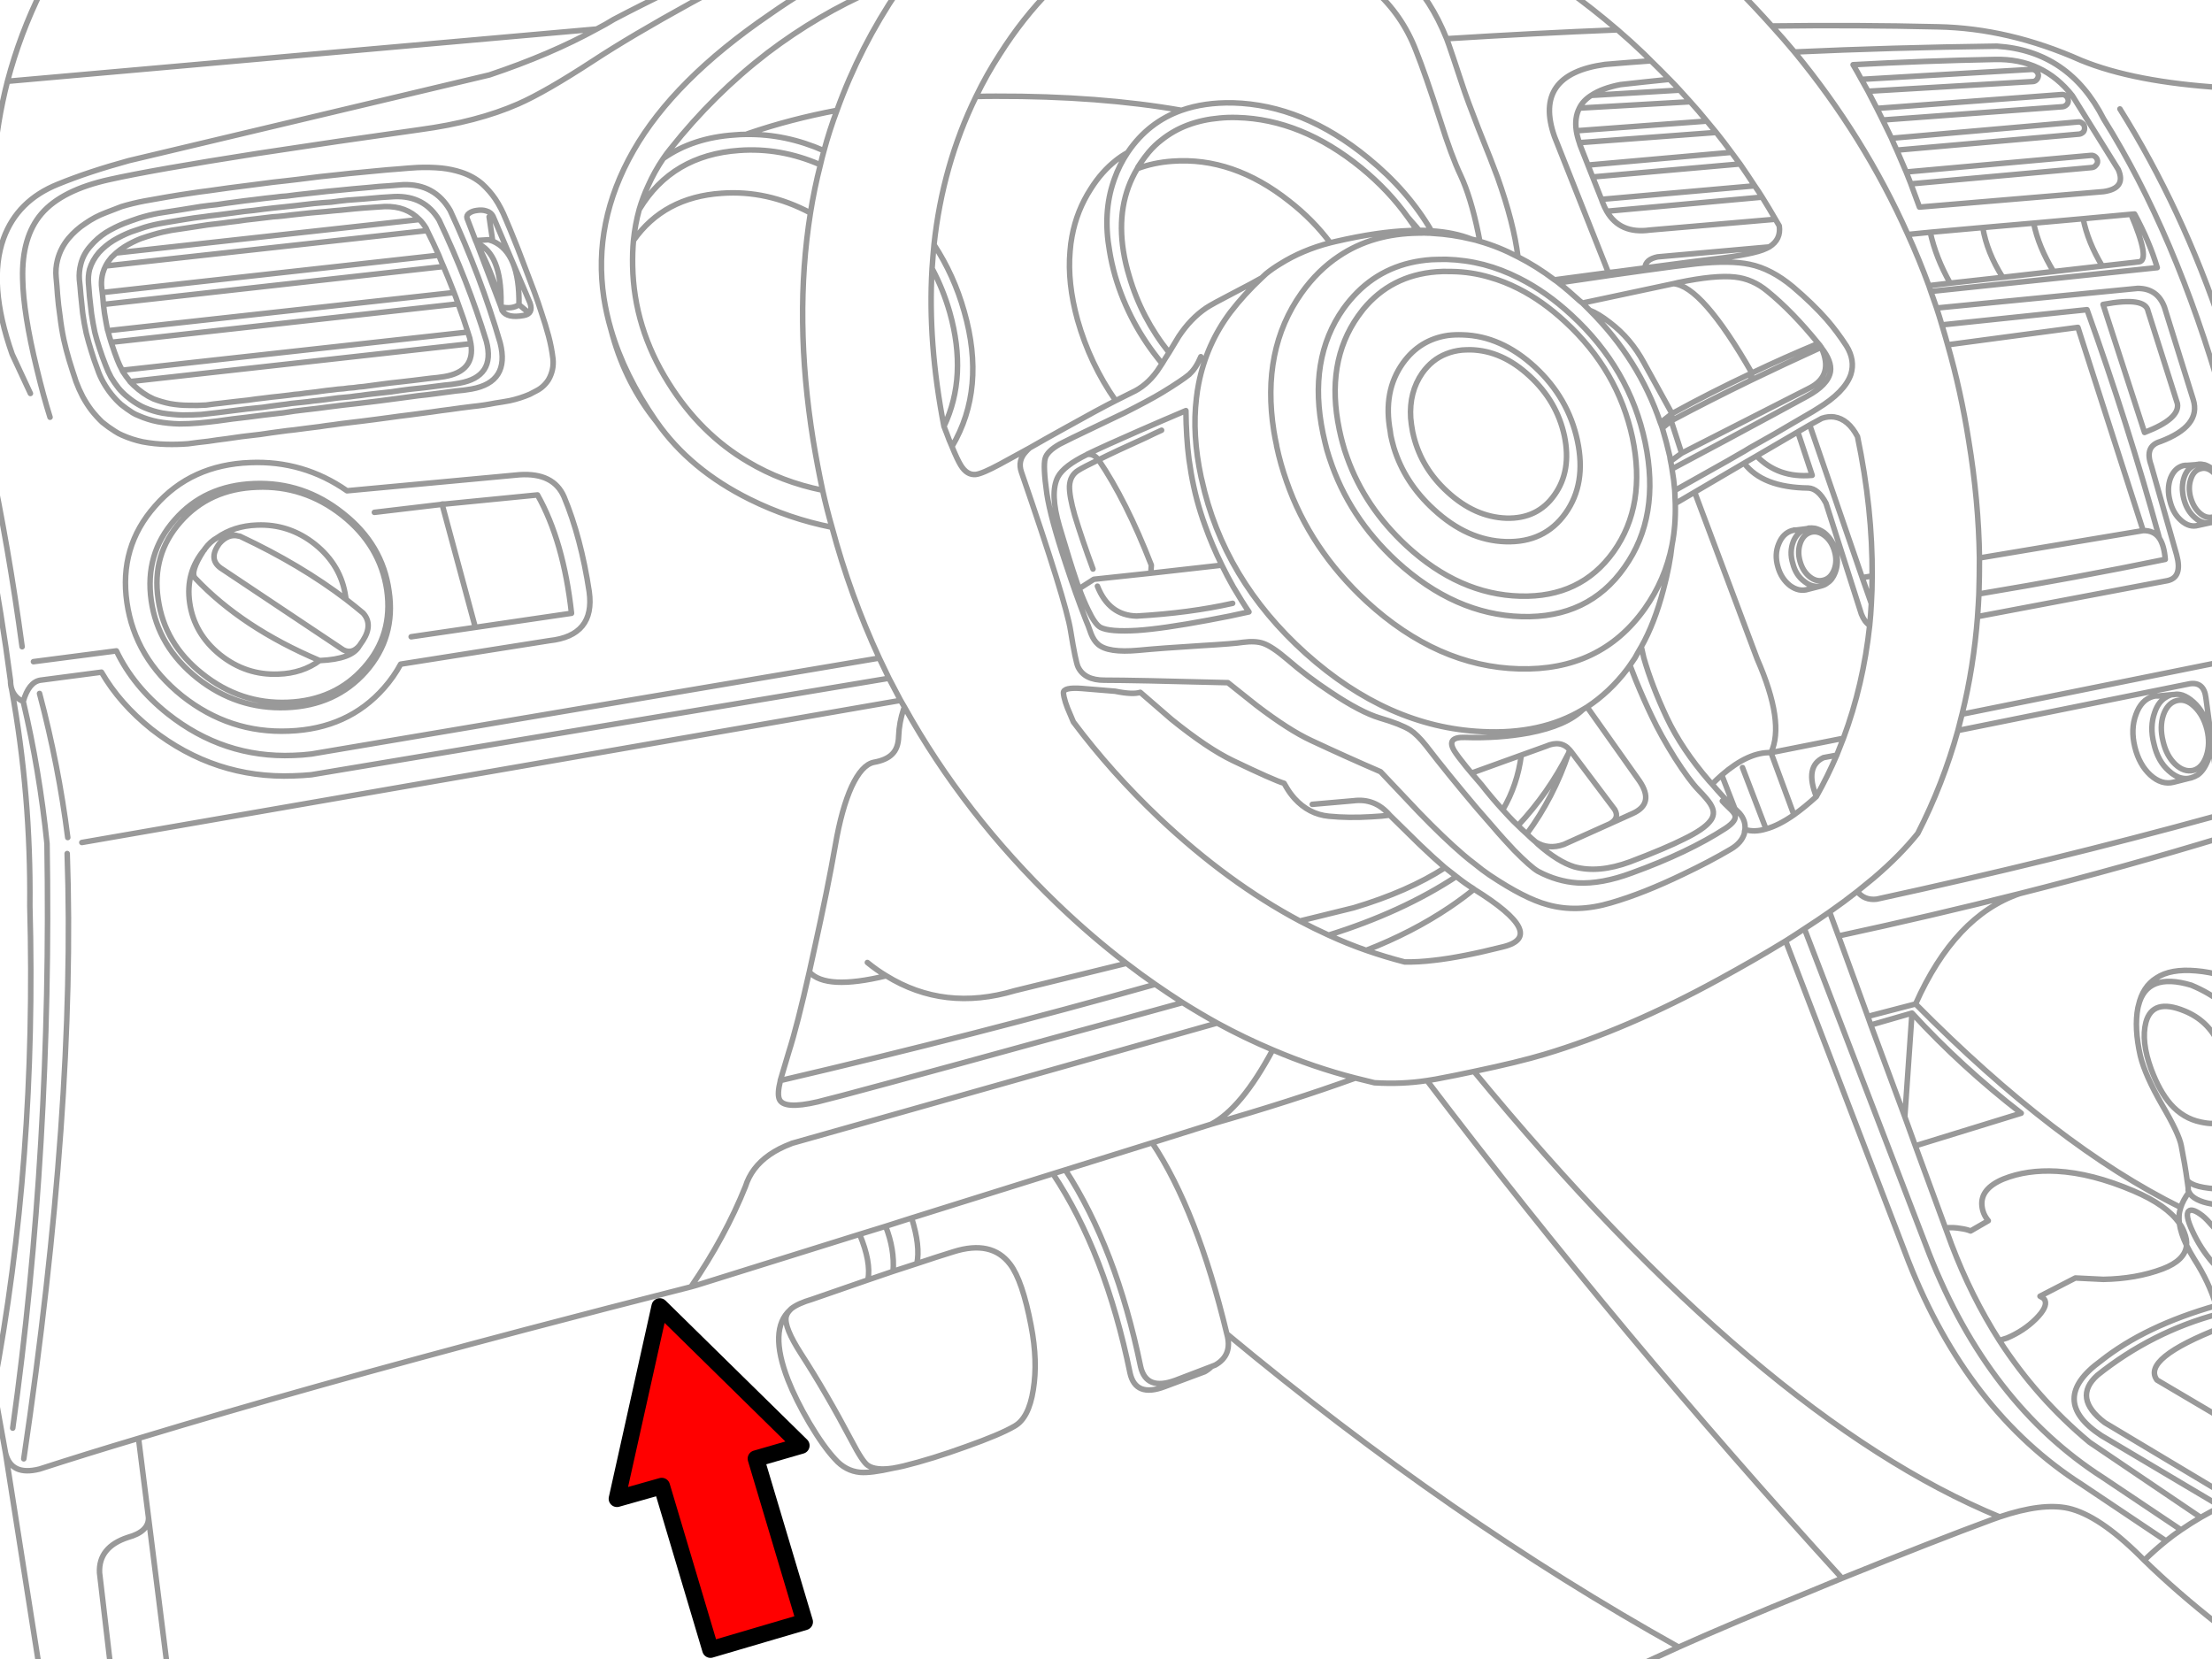 <?xml version="1.0" encoding="utf-8"?>

<!DOCTYPE svg PUBLIC "-//W3C//DTD SVG 1.1//EN" "http://www.w3.org/Graphics/SVG/1.1/DTD/svg11.dtd">
<svg version="1.1" id="Layer_1" xmlns="http://www.w3.org/2000/svg" xmlns:xlink="http://www.w3.org/1999/xlink" x="0px" y="0px"
	 width="400px" height="300px" viewBox="0 0 400 300" enable-background="new 0 0 400 300" xml:space="preserve">
<path fill="none" stroke="#999999" stroke-linecap="round" stroke-linejoin="round" stroke-miterlimit="3" d="M368.3,14.4
	c0.2-0.233,0.3-0.5,0.3-0.8c-0.033-0.3-0.166-0.55-0.399-0.75c-0.2-0.2-0.467-0.3-0.8-0.3l-30.801,1.8c0.4,0.7,0.801,1.417,1.2,2.15
	l29.75-1.75C367.85,14.75,368.1,14.633,368.3,14.4L368.3,14.4z M372.8,17.1l-33.4,2.5c0.366,0.7,0.716,1.4,1.05,2.1l32.55-2.4
	c0.268-0.033,0.518-0.167,0.75-0.4c0.2-0.233,0.283-0.5,0.25-0.8c-0.032-0.3-0.167-0.55-0.399-0.75
	C373.365,17.15,373.1,17.067,372.8,17.1z M376.949,23.05c0-0.3-0.134-0.55-0.399-0.75c-0.233-0.2-0.483-0.283-0.75-0.25L342.05,25
	c0.3,0.733,0.616,1.45,0.95,2.15l33-2.9c0.267-0.033,0.517-0.167,0.75-0.4C376.916,23.617,376.983,23.35,376.949,23.05
	L376.949,23.05z M342.999,27.15c0.566,1.3,1.135,2.617,1.7,3.95l33.399-3c0.301-0.033,0.566,0.05,0.801,0.25
	c0.233,0.2,0.366,0.45,0.399,0.75c0.032,0.3-0.066,0.566-0.301,0.8c-0.167,0.233-0.417,0.367-0.75,0.4l-32.699,2.95
	c0.532,1.4,1.05,2.8,1.55,4.2l33.301-2.8c2.767-0.4,3.649-1.733,2.649-4l-8.301-13.35c-3.532-4.5-8.199-6.683-14-6.55
	c-8.6,0.167-17.149,0.483-25.649,0.95c0.534,0.9,1.034,1.783,1.5,2.65 M367.749,40.35l-9.199,0.8c0.5,3,1.699,6,3.601,9l9.199-1.05
	C369.55,46.167,368.35,43.25,367.749,40.35l8.95-0.8 M380.15,48.1l6.649-0.75c1.399-0.167,0.917-3.033-1.45-8.6l-8.649,0.8
	C377.267,42.383,378.416,45.233,380.15,48.1z M371.35,49.1l8.801-1 M385.35,38.75l0.649-0.05c1.801,3.333,3.167,6.566,4.101,9.7
	l-40.949,4.3c0.366,1,0.716,2,1.05,3l36.351-3.55c2.399,0,4.017,1.133,4.851,3.4l5.199,16.7c1,3.2-0.983,5.733-5.949,7.6
	c-1.934,0.566-2.482,2-1.649,4.3l4.6,16.2c0.733,2.7,0.184,4.25-1.649,4.65l-34.351,6.5c-0.466,6.067-1.399,11.95-2.8,17.65
	l47.101-9.5 M314.3-1.8c2.101,2.133,4.134,4.3,6.101,6.5c10.333-0.133,20.333-0.083,30,0.15c8.566,0.167,17.199,2.183,25.899,6.05
	c6.399,2.633,14.934,4.283,25.601,4.95 M339.4,19.6l-1.601-3.1 M401.9,72c-5.634-19.767-12.801-36.6-21.5-50.5
	c-4.167-8.2-10.6-12.583-19.3-13.15c-12.7,0.167-24.9,0.517-36.6,1.05c8.399,10.2,15.232,21.2,20.5,33l4.05-0.4l9.5-0.85
	 M345.55,33.25c-0.3-0.733-0.583-1.45-0.851-2.15 M342.05,25l-1.601-3.3 M352.199,62.35l23.551-3.15l11.8,36.75
	c1.3-0.034,2.282,0.433,2.95,1.4C386.666,83.416,382.3,69.633,377.4,56l-26.25,2.75C351.517,59.95,351.865,61.15,352.199,62.35
	c1.601,5.6,2.866,11.367,3.8,17.3c1.2,7.3,1.851,14.383,1.95,21.25l29.601-4.95 M350.199,55.7c0.333,1,0.649,2.017,0.95,3.05
	 M362.15,50.15l-9.5,1.05l-3.851,0.45c0.101,0.333,0.217,0.684,0.351,1.05 M283.35-1.8c3.067,2.2,6.117,4.6,9.15,7.2
	c1.634,1.4,3.25,2.867,4.85,4.4l1.2,1.2c1.134,1.1,2.25,2.217,3.351,3.35c0.633,0.633,1.25,1.283,1.851,1.95l1.899,2.1
	c1.033,1.133,2.033,2.3,3,3.5c0.566,0.667,1.133,1.35,1.699,2.05c0.934,1.167,1.851,2.367,2.75,3.6c0.534,0.7,1.051,1.4,1.551,2.1
	c0.899,1.3,1.783,2.617,2.649,3.95c0.467,0.667,0.917,1.35,1.351,2.05c0.833,1.333,1.633,2.667,2.399,4l0.7,1.2
	c0.232,1.633-0.366,2.9-1.801,3.8l-0.601,0.3c-1.434,0.7-4.616,1.333-9.55,1.9c-2.233,0.267-6.351,0.8-12.35,1.6
	c-1.5,0.2-3.135,0.417-4.9,0.65l-1.7,0.2l-9.75,1.3c0.268,0.167,0.518,0.35,0.75,0.55l8.551-1.25l0.649-0.1l6.399-0.9
	c4.033-0.566,7.116-0.967,9.25-1.2c4.133-0.434,7.366-0.4,9.7,0.1c2.6,0.534,5.199,1.883,7.8,4.05
	c2.435,2.066,4.483,4.05,6.149,5.95c1.267,1.467,2.45,3.05,3.551,4.75c1.066,1.733,1.333,3.45,0.8,5.15
	c-0.732,2.133-2.75,4.2-6.05,6.2c-0.567,0.367-1.233,0.767-2,1.2c-0.667,0.4-1.384,0.816-2.15,1.25c-2.167,1.3-4.865,2.85-8.1,4.65
	c-0.634,0.4-1.284,0.783-1.95,1.15l-1.899,1.1l-9.7,5.45l0.101,2.35l3.5-2.05l8.95-5.25l2.25-1.3l7.449-4.35l2.149-1.25l2.2-1.2
	c0.768-0.267,1.518-0.35,2.25-0.25c1.7,0.267,3.101,1.45,4.2,3.55c1.833,8.8,2.716,17.2,2.649,25.2c0,1.7-0.051,3.367-0.149,5
	c-0.067,1.333-0.167,2.65-0.301,3.95c-0.768,7.167-2.351,13.967-4.75,20.4c-0.399,1-0.8,2.017-1.199,3.05
	c-1.101,2.567-2.334,5.067-3.7,7.5c-1.434,1.3-2.783,2.4-4.05,3.3c-1.867,1.3-3.551,2.15-5.051,2.55
	c-1.399,0.433-2.666,0.466-3.8,0.1l-0.051,0.2c-0.032,0.166-0.05,0.333-0.05,0.5c-0.334,1.133-1.149,2.083-2.45,2.85
	c-2.6,1.533-5.482,3.05-8.649,4.55c-4.768,2.301-9.1,4.018-13,5.15c-4.133,1.232-7.966,1.35-11.5,0.35
	c-2.732-0.732-6.199-2.5-10.398-5.3l-0.15-0.1c-0.833-0.566-1.717-1.233-2.649-2c-0.667-0.5-1.351-1.05-2.051-1.65
	c-2.333-2-4.982-4.533-7.949-7.6l-7-7.4c-4.101-1.767-8.283-3.65-12.551-5.65c-2.666-1.233-5.966-3.35-9.898-6.35l-5.15-4.1
	c-11.3-0.3-18.75-0.45-22.35-0.45c-2.4,0-3.983-0.8-4.75-2.4c-0.301-0.633-0.75-2.817-1.351-6.55
	c-0.533-3.466-3.5-13.033-8.899-28.7c-0.468-1.367-0.2-2.583,0.8-3.65c0.167-0.2,0.399-0.434,0.7-0.7
	c-2.801,1.533-4.601,2.517-5.4,2.95c-2.1,1.133-3.55,1.75-4.35,1.85c-1.067,0.1-1.968-0.45-2.7-1.65
	c-0.434-0.7-0.967-1.833-1.601-3.4c-0.333-0.733-0.667-1.567-1-2.5c-0.167-0.4-0.315-0.783-0.449-1.15
	c-1.968-10.1-2.685-19.617-2.15-28.55c0.1-1.466,0.217-2.9,0.35-4.3c1.033-9.6,3.567-18.533,7.601-26.8
	c1.267-2.633,2.7-5.184,4.3-7.65c2.767-4.367,5.817-8.233,9.15-11.6 M327.25,70.15l-23.15,11.8l-2,1.45
	c0.101,0.467,0.184,0.934,0.25,1.4l9.65-5.15c7.5-4.033,12.399-6.683,14.699-7.95c2.601-1.4,4.033-2.9,4.301-4.5
	c0.199-1.233-0.351-2.684-1.65-4.35C330.884,66.217,330.184,68.65,327.25,70.15z M328.8,62.1c-4.101,1.7-8.101,3.483-12,5.35
	l-0.25,1.35c4.134-2,8.399-4,12.8-6c-0.1-0.1-0.183-0.216-0.25-0.35C329,62.317,328.9,62.2,328.8,62.1
	c-3.133-3.867-6.2-7.017-9.2-9.45c-1.767-1.467-3.716-2.316-5.85-2.55c-2.4-0.267-5.833,0.066-10.301,1l-0.851,0.2
	c3.434,0.233,8.167,5.617,14.2,16.15 M329.35,62.85V62.8 M317.65,82.45c2.601,2.7,5.949,3.867,10.05,3.5l-2.6-7.85 M326.949,95.55
	L326.8,95.6h-0.101l-0.101,0.025c-0.245,0.061-0.462,0.169-0.649,0.325c-0.732,0.4-1.282,1.05-1.649,1.95
	c-0.5,1.267-0.533,2.6-0.101,4c0.366,1.434,1.083,2.533,2.149,3.3c0.601,0.466,1.184,0.733,1.75,0.8
	c0.367,0.067,0.717,0.067,1.051,0l0.351-0.1c0.365-0.1,0.684-0.267,0.949-0.5c0.601-0.367,1.066-0.983,1.399-1.85
	c0.467-1.2,0.517-2.517,0.149-3.95c-0.434-1.4-1.149-2.5-2.149-3.3c-0.533-0.367-1.066-0.617-1.601-0.75
	c-0.399-0.066-0.8-0.083-1.199-0.05L326.949,95.55L326.949,95.55z M329.15,106L327,106.55c-1.101,0.367-2.2,0.15-3.301-0.65
	c-1.065-0.833-1.8-1.967-2.199-3.4c-0.435-1.5-0.385-2.883,0.149-4.15c0.5-1.267,1.3-2.067,2.399-2.4c0.134,0,0.25-0.034,0.351-0.1
	h0.399l1.8-0.225l0.051-0.025h0.05 M327.449,96.25c0.866-0.233,1.717-0.017,2.55,0.65s1.417,1.6,1.75,2.8
	c0.333,1.167,0.316,2.25-0.05,3.25c-0.399,1.066-1.033,1.716-1.899,1.95c-0.866,0.267-1.718,0.067-2.55-0.6
	c-0.834-0.667-1.418-1.6-1.75-2.8c-0.334-1.167-0.316-2.267,0.05-3.3C325.916,97.167,326.55,96.517,327.449,96.25z M315.4,83.75
	c2.199,2.933,6.066,4.433,11.601,4.5c1.199,0.067,2.267,0.983,3.199,2.75l6.399,20.05c0.367,0.934,0.867,1.617,1.5,2.05
	 M388.449,56.3c-0.3-1.8-3.017-2.216-8.149-1.25l7.5,23.15c4.267-1.633,6.25-3.367,5.95-5.2L388.449,56.3L388.449,56.3z
	 M395.1,84.15c-0.1,0.033-0.199,0.05-0.3,0.05c-1.033,0.267-1.8,1.017-2.3,2.25c-0.468,1.267-0.5,2.65-0.101,4.15
	c0.366,1.5,1.05,2.683,2.05,3.55c1,0.867,2.018,1.15,3.051,0.85l2.05-0.45c-0.333,0.034-0.666,0.017-1-0.05
	c-0.533-0.1-1.083-0.4-1.649-0.9c-0.967-0.833-1.634-1.967-2-3.4c-0.367-1.467-0.334-2.8,0.101-4c0.333-0.9,0.833-1.534,1.5-1.9
	c0.184-0.122,0.392-0.213,0.625-0.275L395.5,84.15H395.1z M397.125,84.025L397.199,84h0.299l0.051-0.05
	c0.367-0.034,0.75,0,1.149,0.1c0.5,0.167,1,0.45,1.5,0.85c0.733,0.667,1.226,1.55,1.476,2.65c0.086,0.188,0.161,0.388,0.226,0.6
	 M397.35,84l-0.225,0.025 M401.9,91.7c-0.367,1-0.95,1.6-1.75,1.8c-0.834,0.2-1.634-0.05-2.399-0.75
	c-0.767-0.7-1.316-1.667-1.65-2.9c-0.3-1.2-0.267-2.3,0.101-3.3c0.333-1,0.916-1.6,1.75-1.8c0.801-0.233,1.583,0.017,2.351,0.75
	c0.592,0.538,1.051,1.222,1.375,2.05 M401.9,92.65c-0.301,0.633-0.684,1.1-1.149,1.4c-0.268,0.2-0.566,0.35-0.9,0.45
	c-0.1,0-0.199,0.017-0.3,0.05 M352.65,51.2c-1.732-3.067-2.934-6.133-3.601-9.2 M345,42.4c1.365,3,2.634,6.083,3.8,9.25
	 M383.35,19.7c7.534,12.033,13.717,25.283,18.551,39.75 M399.4,131.85c0.5,2.066,0.449,3.95-0.149,5.65
	c-0.468,1.2-1.066,2.067-1.801,2.6c-0.366,0.233-0.767,0.417-1.199,0.55l-0.45,0.1l-2.75,0.7c-1.435,0.367-2.833-0.067-4.2-1.3
	c-1.333-1.233-2.268-2.917-2.8-5.05c-0.533-2.167-0.468-4.133,0.2-5.9c0.634-1.767,1.649-2.85,3.05-3.25l0.45-0.1h0.55l2.649-0.25
	h0.149c0.5-0.1,1.017-0.067,1.551,0.1c0.666,0.233,1.333,0.65,2,1.25C397.983,128.15,398.9,129.783,399.4,131.85L399.4,131.85z
	 M399.1,131.95c0.4,1.7,0.367,3.267-0.1,4.7c-0.5,1.467-1.283,2.35-2.351,2.65c-1.134,0.267-2.232-0.1-3.301-1.1
	c-1.066-1.034-1.8-2.417-2.199-4.15c-0.434-1.733-0.417-3.316,0.05-4.75c0.5-1.433,1.301-2.3,2.399-2.6
	c1.101-0.3,2.184,0.066,3.25,1.1C397.916,128.833,398.666,130.217,399.1,131.95L399.1,131.95z M395.8,140.75
	c-0.435,0.067-0.866,0.05-1.3-0.05c-0.768-0.167-1.533-0.6-2.301-1.3c-1.334-1.167-2.232-2.8-2.699-4.9
	c-0.533-2.067-0.483-3.967,0.149-5.7c0.434-1.267,1.101-2.167,2-2.7c0.3-0.2,0.616-0.35,0.949-0.45c0.101,0,0.217-0.017,0.351-0.05
	 M354.8,129.15c-0.233,0.967-0.483,1.95-0.75,2.95l41.899-8.45c1.733-0.267,2.718,0.583,2.95,2.55l2.8,20.85 M390.5,97.35
	c0.565,0.867,0.917,2.133,1.05,3.8c-10.666,2.2-21.899,4.283-33.7,6.25c-0.066,1.367-0.149,2.733-0.25,4.1 M357.949,100.9
	c0,2.2-0.032,4.367-0.101,6.5 M327.25,76.85l9.5,27.6l1.8-0.3 M336.75,104.45l1.649,4.7 M332.15,136.55L329.75,137
	c-2.301,1.067-2.733,3.417-1.301,7.05 M400.199,147.7c-19.267,5.3-39.55,10.267-60.851,14.899c-1.466,0.166-2.633-0.301-3.5-1.399
	c-1.566,1.233-3.233,2.467-5,3.7l1.601,4.35c11.268-2.434,22.185-4.982,32.75-7.65c12.768-3.232,25-6.633,36.7-10.199 M330.85,164.9
	c-1.433,1-2.949,2.017-4.55,3.05l22.55,58.75c7.134,18.133,17.617,31.633,31.45,40.5l14.101,9.45c1.166-0.801,2.351-1.551,3.55-2.25
	L377.85,260.8c-6.366-5.3-11.8-11.434-16.3-18.399c-3.399-5.334-6.283-11.116-8.649-17.351l-1.101-3l-5.45-14.85l-1.899-5.25
	l-6.149-16.601l-0.55-1.551l-5.301-14.55 M354.05,132.1c-1.8,6.467-4.217,12.667-7.25,18.6c-2.133,2.666-4.783,5.35-7.95,8.05
	c-0.966,0.8-1.966,1.616-3,2.45 M337.75,183.8l8.649-2.25c4.733-10.633,11-17.282,18.8-19.95 M344.449,201.95l1.301-18.75
	l-7.45,2.149 M401.9,176.45c-1.601-0.468-3.2-0.767-4.801-0.9c-3.066-0.267-5.449,0.167-7.149,1.3c-1.667,1.034-2.75,2.7-3.25,5
	c1-4.065,4.185-5.3,9.551-3.699c2.167,0.899,4.05,2,5.649,3.301 M386.699,181.85l-0.101,0.4c-0.466,2.434-0.316,5.333,0.45,8.7
	c0.565,2.333,1.884,5.3,3.949,8.899c2.033,3.467,3.185,5.916,3.45,7.351c0.468,2.399,0.816,4.467,1.05,6.2
	c0.7,0.966,2.834,1.517,6.4,1.648 M401.9,201.85c-0.2,0.467-0.434,0.801-0.7,1c-0.467,0.4-1.55,0.418-3.25,0.051
	c-2.101-0.434-3.917-1.517-5.449-3.25c-1.334-1.533-2.5-3.633-3.5-6.301c-1.233-3.365-1.551-6.199-0.95-8.5
	c0.8-2.933,3.116-3.615,6.95-2.05c2.865,1.167,4.934,3.134,6.199,5.9c0.268,0.6,0.5,1.25,0.7,1.95 M361.55,242.4l1.399-0.45
	c2.033-0.867,3.768-2.017,5.2-3.45c1.434-1.434,1.983-2.55,1.649-3.35c-0.101-0.233-0.283-0.418-0.551-0.551l-0.35-0.199
	l6.399-3.301l5.05,0.25c3.967-0.066,7.551-0.699,10.75-1.899c2.7-1.033,4.134-2.45,4.301-4.25c-0.7-1.468-1.134-2.8-1.301-4
	c-1.533-2.2-4.3-4.15-8.3-5.851c-5-2.134-9.616-3.316-13.851-3.551c-3.601-0.199-6.815,0.268-9.649,1.4
	c-2.801,1.166-4.101,2.783-3.899,4.85c0.1,1,0.483,1.9,1.149,2.7l-3.2,1.851c-0.466-0.199-1.066-0.351-1.8-0.449
	c-0.935-0.168-1.851-0.2-2.75-0.102 M401.9,217.95c-2.7-0.2-4.551-0.767-5.551-1.7c-0.233-0.232-0.399-0.467-0.5-0.7
	c-0.733,1-1.233,1.935-1.5,2.8c-0.166,0.5-0.268,0.983-0.3,1.45c-0.033,0.468-0.018,0.935,0.05,1.4c0.399,0.565,0.7,1.133,0.899,1.7
	c0.333,0.832,0.468,1.6,0.4,2.3c0.399,0.8,0.866,1.633,1.399,2.5c1.767,2.733,3.084,5.532,3.949,8.399l0.4,1.5
	c0.066,0.199,0.116,0.399,0.149,0.601c0.167,0.633,0.3,1.25,0.399,1.85l0.2,1.5 M395.499,213.4l0.2,1.449v0.449l0.149,0.25
	 M401.9,223.7c-0.634-0.7-1.4-1.55-2.301-2.55c-0.633-0.733-1.233-1.284-1.8-1.65c-0.968-0.667-1.634-0.833-2-0.5
	c-0.5,0.4-0.268,1.634,0.699,3.7c0.935,2.032,2.15,3.916,3.65,5.649c0.133,0.166,0.716,0.783,1.75,1.851 M397.949,274.4
	c1.2-0.7,2.435-1.352,3.7-1.95L380,259.6c-6.533-4.3-6.566-8.8-0.101-13.5c5.333-4.232,12.283-7.565,20.851-10 M361.6,274.3
	c-28.966-11.934-60.649-38.782-95.05-80.55c-2.133,0.467-4.45,0.934-6.95,1.4c-0.533,0.1-1.05,0.183-1.55,0.25
	c23.233,30.6,48.25,60.6,75.05,90c11.2-4.534,20.232-8.067,27.101-10.602L361.6,274.3c5.134-1.733,9.284-2.25,12.45-1.55
	c3.634,0.833,7.917,3.684,12.851,8.55l0.851,0.851 M258.05,195.4c-3,0.466-6.166,0.6-9.5,0.398c-1.133-0.267-2.283-0.55-3.45-0.85
	c-7.732,2.8-16.433,5.583-26.1,8.35l-10.65,3.352c5.435,8.199,9.935,19.716,13.5,34.55c27.034,22.467,54.268,41.35,81.7,56.649
	c6.167-2.768,14.084-6.117,23.75-10.051c2-0.833,3.934-1.633,5.8-2.398 M401.699,240.05c-9.667,3.767-13.55,6.935-11.649,9.5
	l11.851,7 M401.9,247.8l-0.101,0.851 M401.15,237.6c-8,2.135-15.301,5.834-21.899,11.102c-3,2.732-2.551,5.583,1.35,8.55L401.9,270
	 M401.65,272.45l0.25-0.15 M326.3,167.95c-1.101,0.733-2.233,1.467-3.399,2.2L345.1,228.05c7.134,18.134,17.617,31.617,31.45,40.45
	l15.149,10.15c0.866-0.7,1.768-1.367,2.7-2 M391.699,278.65c-1.367,1.1-2.684,2.267-3.949,3.5c3.934,3.832,8.384,7.699,13.35,11.6
	c0.267,0.232,0.534,0.45,0.801,0.65 M346.35,207.2l19.15-5.9c-7.268-5.633-13.851-11.666-19.75-18.1 M346.4,181.55
	c16.966,17.134,32.949,29.4,47.949,36.8 M303.75,16.3l-16,0.95c-1,0.633-1.717,1.4-2.15,2.3l20.051-1.15 M301.9,14.35
	c-2.967,0.3-5.934,0.617-8.899,0.95c-2.2,0.434-3.95,1.083-5.25,1.95 M290.85,49.3l-9.75-24.6c-2.633-7.5,0.417-11.85,9.15-13.05
	c2.732-0.233,5.5-0.45,8.3-0.65 M285.6,19.55c-0.6,1.167-0.783,2.534-0.55,4.1l23.601-1.75 M310.35,23.95L285.6,25.8
	c0.067,0.267,0.15,0.517,0.25,0.75l1.301,3.3l25.949-2.3 M287.15,29.85L288,32l26.649-2.35 M288,32l1.6,4.05l27.7-2.45 M289.6,36.05
	l0.2,0.55c0.233,0.6,0.483,1.133,0.75,1.6l28.101-2.55 M297.45,48.45c0.065-1.034,0.832-1.7,2.3-2l20.199-1.8 M290.55,38.2
	c1.601,2.767,4.2,3.9,7.8,3.4l22.7-1.95 M285.05,23.65c0.101,0.667,0.283,1.383,0.55,2.15 M292.5,5.4
	c-10.033,0.4-20.333,0.934-30.9,1.6l0.4,1.1c0.232,0.633,1.05,3.066,2.45,7.3c0.565,1.733,1.532,4.35,2.898,7.85
	c1.667,4.133,2.817,7.067,3.45,8.8c1.967,5.534,3.2,10.333,3.7,14.4c2.232,1.133,4.434,2.517,6.6,4.15 M256.65-1.8
	c0.601,0.8,1.166,1.6,1.699,2.4c1.2,1.867,2.284,4,3.25,6.4 M176.5,17.45c1.167-0.034,2.35-0.05,3.55-0.05
	c12.534-0.033,23.733,0.817,33.601,2.55c2.733-0.967,5.833-1.417,9.301-1.35c8.467,0.233,16.6,3.55,24.398,9.95
	c4.834,3.934,8.667,8.333,11.5,13.2c2.733,0.167,5.15,0.667,7.25,1.5c0.5,0.1,1,0.233,1.5,0.4l-0.3-1.55
	c-0.899-4.333-1.967-7.817-3.2-10.45c-1.065-2.233-2.3-5.566-3.699-10c-1.767-5.5-3.217-9.667-4.351-12.5
	c-1.666-4.333-4.184-7.983-7.55-10.95 M213.65,19.95c-3.967,1.4-7.184,3.9-9.649,7.5L203.9,27.6c-1,1.5-1.801,3.1-2.399,4.8
	l-0.101,0.3c-1.334,3.833-1.583,8.083-0.75,12.75c0.233,1.433,0.566,2.917,1,4.45c1.699,5.8,4.533,11.083,8.5,15.85
	c0.333-0.567,0.75-1.233,1.25-2c-3.334-4.167-5.732-8.767-7.199-13.8c-0.468-1.534-0.816-3.034-1.051-4.5
	c-0.899-5.7-0.066-10.684,2.5-14.95c0.066-0.2,0.166-0.383,0.301-0.55l0.398-0.6c0.435-0.633,0.884-1.233,1.352-1.8
	c0.732-0.867,1.517-1.617,2.35-2.25c2.834-2.267,6.334-3.583,10.5-3.95c1-0.1,2.05-0.133,3.15-0.1c7.767,0.2,15.25,3.233,22.449,9.1
	c3.333,2.733,6.149,5.717,8.449,8.95c0.367,0.4,0.7,0.784,1,1.15c0.4,0.433,0.733,0.833,1,1.2c0.768,0,1.518,0.033,2.25,0.1
	 M254.6,39.3c0.567,0.767,1.102,1.55,1.602,2.35h0.398 M205.65,30.5c1.934-0.733,4.051-1.183,6.351-1.35
	c7.333-0.533,14.384,1.883,21.149,7.25c2.866,2.233,5.333,4.733,7.399,7.5c0.334-0.066,0.684-0.15,1.05-0.25
	c5.067-1.167,9.483-1.816,13.25-1.95c0.435-0.034,0.884-0.05,1.352-0.05 M240.55,43.9c-3.366,0.867-6.399,2.15-9.1,3.85
	c-0.935,0.567-1.768,1.15-2.5,1.75l-0.801,0.75c-2.101,1.967-3.982,4.033-5.649,6.2c-2.9,3.867-4.816,8.183-5.75,12.95
	c-0.167,0.833-0.3,1.7-0.4,2.6c-0.533,4.4-0.25,9.167,0.852,14.3l0.1,0.4c2.634,12.066,8.9,22.55,18.8,31.45
	c9.935,8.9,20.567,13.617,31.9,14.15c7.1,0.367,13.184-0.966,18.25-4c0.267-0.167,0.517-0.316,0.75-0.45
	c2.732-1.8,5.149-4.083,7.25-6.85l0.5-0.7c0.316-0.444,0.617-0.885,0.899-1.325c0.366-0.684,0.75-1.358,1.149-2.025
	c1.601-2.833,2.934-6.284,4-10.35c0.767-2.867,1.283-5.533,1.55-8c-0.833,4.2-2.483,8.033-4.949,11.5
	c-5.334,7.5-12.899,11.117-22.699,10.85c-9.834-0.267-19.033-4.333-27.602-12.2c-6.8-6.3-11.616-13.533-14.449-21.7
	c-0.732-2.066-1.334-4.2-1.801-6.4v-0.1c-0.199-0.9-0.366-1.767-0.5-2.6c-1.533-9.767,0.134-18.083,5-24.95
	c1.967-2.767,4.233-5,6.801-6.7c4.033-2.7,8.801-4.083,14.301-4.15h0.5c0.365-0.033,0.732-0.033,1.1,0
	c0.367,0,0.717,0.017,1.05,0.05c2.367,0.133,4.7,0.483,7,1.05 M262.5,49.1c2.366,0.033,4.667,0.383,6.899,1.05
	c1.768,0.5,3.5,1.184,5.199,2.05c2.9,1.466,5.717,3.466,8.45,6c6.367,5.867,10.417,12.85,12.15,20.95c1.699,8.133,0.565,15-3.4,20.6
	c-3.967,5.567-9.6,8.25-16.899,8.05c-7.334-0.2-14.184-3.233-20.551-9.1c-5.033-4.667-8.616-10-10.75-16
	c-0.333-0.9-0.616-1.8-0.85-2.7c-0.2-0.733-0.384-1.5-0.55-2.3c-1.7-8.1-0.566-14.95,3.398-20.55l0.9-1.2
	c3.366-4.1,7.783-6.367,13.25-6.8c0.8-0.066,1.634-0.083,2.5-0.05H262.5L262.5,49.1z M261.55,46.9c2.3,0.067,4.55,0.383,6.75,0.95
	c2.167,0.566,4.3,1.383,6.4,2.45c3.267,1.633,6.416,3.85,9.449,6.65C291.183,63.416,295.633,71.1,297.5,80
	c1.865,8.933,0.615,16.467-3.75,22.6c-4.333,6.167-10.533,9.133-18.601,8.9c-8.033-0.233-15.566-3.567-22.601-10
	c-5.767-5.333-9.8-11.517-12.1-18.55l-0.102-0.3c-0.3-0.9-0.55-1.8-0.75-2.7c-0.133-0.534-0.25-1.05-0.35-1.55
	c-1.866-8.933-0.635-16.467,3.699-22.6c0.768-1.066,1.601-2.05,2.5-2.95c3.566-3.567,8.051-5.533,13.45-5.9
	c0.8-0.034,1.649-0.05,2.55-0.05H261.55L261.55,46.9z M267.6,43.65c2.334,0.667,4.634,1.6,6.9,2.8 M264.5,60.55
	c4.634,0.133,8.982,2.067,13.05,5.8c4.033,3.733,6.601,8.183,7.7,13.35s0.384,9.533-2.15,13.1c-2.533,3.567-6.133,5.284-10.8,5.15
	c-4.633-0.133-8.983-2.083-13.05-5.85c-3.5-3.2-5.9-6.917-7.2-11.15c-0.2-0.7-0.383-1.434-0.55-2.2L251.4,78
	c-0.899-4.833-0.134-8.95,2.301-12.35c2.032-2.833,4.75-4.5,8.148-5c0.834-0.1,1.7-0.133,2.602-0.1H264.5L264.5,60.55z
	 M265.95,63.25c3.8,0.1,7.35,1.683,10.648,4.75c3.301,3.033,5.4,6.65,6.301,10.85c0.866,4.2,0.268,7.75-1.801,10.65
	c-2.033,2.9-4.933,4.3-8.699,4.2c-3.801-0.133-7.351-1.717-10.649-4.75c-3.101-2.833-5.134-6.167-6.101-10l-0.199-0.85
	c-0.167-0.867-0.283-1.7-0.352-2.5c-0.199-3.133,0.5-5.85,2.102-8.15c1.166-1.633,2.6-2.784,4.3-3.45
	c0.899-0.367,1.866-0.6,2.899-0.7C264.9,63.267,265.417,63.25,265.95,63.25L265.95,63.25z M302.6,51.3l-16.449,3.5l1.301,1.3
	c1.065,0.4,2.3,1.15,3.699,2.25c2.5,1.9,4.533,4.3,6.101,7.2l5.1,9.25c4.667-2.566,9.483-5.017,14.45-7.35 M281.85,51.15
	c1.268,1,2.534,2.083,3.801,3.25l0.5,0.4 M304.1,81.95l-1.9-5.85l-1.601,1.3c0.5,1.667,0.95,3.367,1.351,5.1
	c0.033,0.3,0.083,0.6,0.149,0.9 M302.199,76.1l0.149-1.3l-2.101,1.65c0.135,0.3,0.25,0.617,0.351,0.95 M302.949,91.05
	c0.066,2.633-0.134,5.15-0.601,7.55 M302.35,84.8c0.233,1.333,0.4,2.633,0.5,3.9 M287.45,56.1c5.967,5.967,10.232,12.75,12.8,20.35
	 M316.55,68.8c-5,2.434-9.783,4.867-14.351,7.3 M186.2,81c1.732-1,3.866-2.2,6.399-3.6c3.934-2.2,6.983-3.85,9.15-4.95
	c-3.101-4.434-5.4-9.3-6.9-14.6c-1.232-4.467-1.684-8.6-1.35-12.4c0.066-0.934,0.183-1.833,0.35-2.7c0.566-3.1,1.7-5.967,3.4-8.6
	c1.3-2.066,2.815-3.783,4.55-5.15c0.667-0.533,1.367-1,2.101-1.4 M210.05,77.8c-0.967,0.434-1.883,0.867-2.75,1.3
	c-3.7,1.667-6.583,3.017-8.65,4.05c3.333,4.9,6.518,11.25,9.551,19.05l-0.102,1.45l12.852-1.45c-1.2-2.434-2.218-4.833-3.051-7.2
	c-1.101-3-1.934-6.133-2.5-9.4L215,83c-0.333-2.567-0.518-5.483-0.55-8.75c-3.135,1.333-5.917,2.533-8.352,3.6
	c-4.267,1.867-7.433,3.3-9.5,4.3l-0.05,0.05c0.767-0.167,1.467,0.15,2.1,0.95c-1.866,0.9-3.083,1.533-3.649,1.9
	c-1,0.6-1.533,1.55-1.601,2.85c-0.032,1.2,0.283,2.967,0.95,5.3c0.9,2.966,2,6.2,3.3,9.7 M217.15,64.5c-0.566,1.367-1.232,2.4-2,3.1
	c-0.033,0.066-0.084,0.117-0.149,0.15c-0.4,0.333-1,0.767-1.8,1.3c-0.834,0.567-1.885,1.233-3.15,2c-1.5,0.9-3.733,2.1-6.7,3.6
	c-1.033,0.5-2.148,1.033-3.35,1.6c-5.101,2.433-7.883,3.783-8.351,4.05c-1.532,0.867-2.417,1.733-2.649,2.6
	c-0.268,0.934-0.167,3.05,0.3,6.35c0.434,2.9,1.567,7.1,3.4,12.6c1.199,3.667,2.417,7.083,3.649,10.25
	c0.268,0.6,0.583,1.433,0.95,2.5c0.333,0.833,0.75,1.467,1.25,1.9c1.2,1.067,3.634,1.433,7.3,1.1c2.768-0.267,6.584-0.55,11.45-0.85
	c3.967-0.233,6.45-0.433,7.45-0.6c1.533-0.2,2.767-0.133,3.7,0.2c1.065,0.367,2.517,1.333,4.35,2.9c2.467,2.133,5.066,4.1,7.8,5.9
	c3.634,2.434,6.617,4,8.95,4.7c2.5,0.733,4.316,1.45,5.45,2.15c0.866,0.567,1.815,1.5,2.85,2.8c2.667,3.467,5.75,7.267,9.25,11.4
	c0.967,1.133,1.867,2.167,2.7,3.1c0.767,0.9,1.483,1.717,2.15,2.45c0.666,0.732,1.282,1.4,1.85,2c1.967,2,3.4,3.268,4.3,3.801
	c2.301,1.232,4.685,1.934,7.15,2.101c2.899,0.165,6.184-0.435,9.85-1.802c6.801-2.465,12.434-5.148,16.9-8.049
	c1.467-0.966,2.032-1.8,1.699-2.5c-0.134-0.3-0.434-0.667-0.899-1.1c-0.733-0.7-1.185-1.15-1.351-1.35 M196.55,82.2
	c-2.8,1.367-4.55,2.716-5.25,4.05c-1,1.933-0.9,4.933,0.3,9c1.3,4.4,2.3,7.617,3,9.65c0.167,0.533,0.351,1.05,0.55,1.55l2.65-1.7
	l10.3-1.1 M168.55,48.55c1.333,2.5,2.4,5.15,3.2,7.95c2.167,7.7,1.816,14.567-1.05,20.6 M168.9,44.25
	c2.4,3.667,4.218,7.683,5.45,12.05c2.667,9.3,1.934,17.45-2.2,24.45 M228.15,50.25c-1.033,0.6-2.684,1.483-4.949,2.65
	c-2.768,1.434-4.468,2.367-5.102,2.8c-1.866,1.267-3.517,2.983-4.949,5.15c-0.667,1.1-1.25,2.066-1.75,2.9 M210.15,65.75
	c-0.366,0.533-0.667,0.983-0.899,1.35c-1.3,1.8-2.833,3.1-4.601,3.9c-0.634,0.3-1.601,0.783-2.899,1.45 M195.15,106.45
	c0.5,1.367,1.033,2.633,1.601,3.8c0.833,1.767,1.583,2.833,2.25,3.2c1.1,0.566,3.315,0.75,6.649,0.55
	c3.033-0.2,7.316-0.817,12.851-1.85c2.732-0.5,5.184-1,7.35-1.5c-0.8-1.167-1.75-2.683-2.85-4.55c-0.733-1.3-1.417-2.6-2.05-3.9
	 M237.3,145.45l7.45-0.65c2.6-0.333,4.783,0.534,6.55,2.6l5.4,5.3c1.666,1.601,3.199,3,4.6,4.2c0.7,0.566,1.384,1.1,2.05,1.6
	c1.134,0.9,2.167,1.635,3.102,2.2l0.1,0.101c8.967,5.565,10.733,9.032,5.3,10.399c-5.033,1.267-9.199,2.083-12.5,2.45
	c-1.898,0.232-3.683,0.332-5.35,0.3c-2.333-0.601-4.65-1.3-6.95-2.101s-4.566-1.717-6.8-2.75c-1.768-0.801-3.5-1.649-5.2-2.551
	c-8.7-4.633-17.184-10.85-25.45-18.65c-5.767-5.467-10.933-11.25-15.5-17.35c-0.2-0.433-0.383-0.867-0.55-1.3
	c-0.767-1.7-1.183-3.017-1.25-3.95c-0.033-0.7,1.067-0.966,3.3-0.8c1.268,0.1,3.283,0.267,6.05,0.5c2.134,0.433,3.649,0.5,4.551,0.2
	l5.6,4.85c4.367,3.534,8.084,6.034,11.15,7.5c4.934,2.367,8.017,3.733,9.25,4.1l0.5,0.85c0.398,0.667,0.865,1.3,1.398,1.9
	c1.733,1.9,3.801,2.967,6.2,3.2c2.4,0.233,4.95,0.267,7.65,0.1c1.365-0.067,2.482-0.167,3.35-0.3 M198.45,106
	c1.399,3.533,3.767,5.333,7.1,5.4c6.4-0.367,12.184-1.133,17.351-2.3 M156.85,174.051c1.101,0.899,2.233,1.699,3.4,2.399
	c7,4.333,14.75,5.233,23.25,2.7l20.2-4.95c-4.233-3.233-8.4-6.815-12.5-10.75c-11.268-10.834-20.483-22.7-27.65-35.6
	c-0.066,0.133-0.117,0.267-0.15,0.4c-0.532,1.567-0.833,3.2-0.899,4.9c-0.033,1.434-0.434,2.517-1.2,3.25
	c-0.7,0.7-1.8,1.184-3.3,1.45c-1.434,0.3-2.768,1.767-4,4.4c-1.2,2.633-2.184,6.167-2.95,10.6c-0.9,5.168-2.167,11.435-3.8,18.802
	c-0.3,1.433-0.601,2.8-0.9,4.1c2,2.233,6.633,2.468,13.9,0.7 M163.55,127.85l-0.7-1.2L14.8,152.35 M208.9,178
	c-21.366,6.033-43.967,11.833-67.8,17.4v0.1c-0.367,1.467-0.434,2.533-0.2,3.2c0.468,1.333,2.783,1.517,6.95,0.55
	c3.233-0.768,17.566-4.65,43-11.65c8.967-2.433,16.633-4.533,23-6.299C212.184,180.232,210.533,179.135,208.9,178
	c-1.732-1.199-3.467-2.467-5.199-3.8 M2.3,258.25c4.733-33.9,6.8-69.134,6.2-105.699c-0.9-8.801-2.333-17.368-4.3-25.701
	c-1.067-0.467-1.768-1.233-2.101-2.3c2.333,12.833,3.434,25.917,3.3,39.25c0.833,30.732-1.35,59.75-6.55,87.049L1,262.75
	c0.667,2.8,2.717,3.768,6.149,2.9c5.667-1.834,11.634-3.685,17.9-5.551C45.162,254,68.479,247.45,95,240.45
	c9.565-2.524,19.55-5.108,29.95-7.75c4.133-6.033,7.417-12.084,9.85-18.149c0.357-1.138,0.891-2.18,1.6-3.125
	c1.475-1.959,3.707-3.5,6.7-4.625l0.101-0.051L220.1,185c-2.1-1.167-4.183-2.4-6.25-3.699 M219,203.301
	c3.634-1.867,7.35-6.351,11.149-13.451c-3.399-1.433-6.75-3.049-10.051-4.85 M315.55,150c0.101-1.1-0.233-2.083-1-2.95l-0.851-0.85
	c-1.467-1.434-2.834-2.9-4.101-4.4c-0.199-0.2-0.383-0.4-0.55-0.6c-3.301-3.833-5.851-7.65-7.649-11.45
	c-1.801-3.833-3.184-7.433-4.149-10.8l-0.45-2 M294.75,120.3l1.05,2.7c1,2.433,1.967,4.617,2.899,6.55
	c1.066,2.267,2.468,4.784,4.2,7.55c1.733,2.7,3.133,4.6,4.199,5.7c0.301,0.3,0.567,0.583,0.801,0.85c0.833,0.9,1.366,1.6,1.601,2.1
	c0.532,1,0.434,1.933-0.301,2.8c-0.767,0.967-2.315,2.016-4.649,3.15c-2.233,1.133-5.5,2.517-9.8,4.149
	c-3.8,1.399-7.15,1.699-10.05,0.899c-1.968-0.601-4.167-1.967-6.602-4.101l-0.398-0.399c-0.566-0.467-1.102-0.95-1.602-1.45
	c-0.565-0.5-1.1-1-1.6-1.5c-0.566-0.533-1.083-1.05-1.55-1.55l-1.2-1.3c-1.233-1.333-2.518-2.85-3.851-4.55
	c-0.033-0.033-0.634-0.733-1.801-2.1c-0.3-0.367-0.633-0.767-1-1.2c-1-1.233-1.699-2.167-2.1-2.8c-1.033-1.7-0.4-2.517,1.899-2.45
	c4.066,0.133,7.916-0.133,11.551-0.8c4.532-0.867,7.8-2.283,9.8-4.25 M266.1,139.8l9-3.25l4.45-1.6c1.8-0.8,3.233-0.583,4.3,0.65
	c0.067,0.1,0.15,0.2,0.25,0.3l7.9,10.5c0.6,1.033,0.315,1.883-0.851,2.55l4.101-1.85c2.666-1.2,3.065-3.167,1.2-5.9L287,127.85
	 M274.5,149.3c3.7-3.966,6.75-8.333,9.149-13.1l0.199-0.6 M283.65,136.2l0.449-0.3 M324.4,147.35l-4.149-11.25
	c-2.7-0.1-5.668,1.25-8.9,4.05l2.351,6.05 M309.6,141.8c0.601-0.6,1.184-1.15,1.75-1.65 M306.449,89l11.301,30.15
	c3.365,7.7,4.199,13.35,2.5,16.95l13.1-2.6 M271.75,146.45c1.767-3,2.884-6.3,3.35-9.9 M291.15,148.95l-8.351,3.75
	c-1.866,0.666-3.566,0.517-5.101-0.45 M247.05,171.85c5.565-2.166,10.601-4.767,15.101-7.8c1.533-1.032,3-2.116,4.399-3.25
	 M235.05,166.55l9.75-2.399c6.565-1.967,12.065-4.383,16.5-7.25 M322.9,170.15c-3.7,2.267-7.75,4.6-12.15,7
	c-10.967,6-21.449,10.5-31.449,13.5c-3.101,0.933-7.351,1.966-12.75,3.1 M315.1,138.8l4.25,11.1 M276.1,150.8
	c3.233-4.4,5.75-9.267,7.551-14.6 M245.1,194.95c-5.066-1.3-10.05-3-14.949-5.101 M240.25,169.1c8.865-2.767,16.565-6.3,23.1-10.6
	 M158.1-1.8c-6.8,2.966-13.233,6.75-19.3,11.35c-6.5,5-12.351,10.784-17.55,17.35c-0.468,0.567-0.9,1.15-1.301,1.75
	c3.566-2.5,7.867-3.917,12.9-4.25c0.7-0.066,1.383-0.1,2.05-0.1l0.55-0.2c4.967-1.7,10.268-3.083,15.9-4.15
	c2.767-7.667,6.467-14.917,11.1-21.75 M148.35,29.8c-4.8-2.1-9.7-2.966-14.7-2.6c-8.065,0.566-14.065,4.1-18,10.6l-0.05,0.05
	c-0.5,1.8-0.85,3.683-1.05,5.65c3.667-5.233,8.982-8.083,15.95-8.55c5.5-0.4,10.85,0.783,16.05,3.55
	C147.017,35.567,147.616,32.667,148.35,29.8c0.2-0.867,0.417-1.716,0.65-2.55c-4.601-2.033-9.301-3.017-14.101-2.95 M149,27.25
	c0.667-2.467,1.449-4.9,2.35-7.3 M7.55-1.8C4.917,3.5,2.85,9,1.35,14.7L107.9,5.25C109,4.683,110.032,4.1,111,3.5
	c3.366-1.767,6.883-3.533,10.55-5.3 M83.4,31.15c-1.133-0.367-2.315-0.617-3.55-0.75c-1.434-0.133-2.9-0.167-4.4-0.1
	c-1.133,0.067-2.232,0.15-3.3,0.25c-1.399,0.1-2.767,0.217-4.1,0.35l-3.101,0.3c-1.133,0.1-2.267,0.216-3.399,0.35
	c-1.268,0.133-2.518,0.267-3.75,0.4l-4,0.5c-0.7,0.066-1.417,0.15-2.15,0.25c-0.732,0.066-1.482,0.15-2.25,0.25
	C48,33.117,46.584,33.3,45.15,33.5L41.25,34c-1.2,0.167-2.384,0.333-3.551,0.5c-1.1,0.133-2.184,0.283-3.25,0.45
	c-1.366,0.2-2.732,0.417-4.1,0.65c-1.4,0.233-2.817,0.483-4.25,0.75c-1.4,0.267-2.767,0.6-4.1,1c-0.968,0.367-1.917,0.733-2.851,1.1
	c-1.333,0.5-2.565,1.15-3.7,1.95c-1.133,0.733-2.149,1.633-3.05,2.7c-0.967,1.167-1.633,2.467-2,3.9
	c-0.267,1.033-0.35,2.083-0.25,3.15c0.101,1.033,0.185,2.067,0.25,3.1c0.101,1.267,0.25,2.567,0.45,3.9
	c0.167,1.434,0.4,2.867,0.7,4.3c0.267,1.2,0.583,2.417,0.95,3.65c0.399,1.3,0.816,2.6,1.25,3.9c0.333,0.9,0.732,1.8,1.199,2.7
	c0.467,0.867,1,1.7,1.601,2.5c0.6,0.767,1.25,1.483,1.95,2.15c0.732,0.6,1.5,1.15,2.3,1.65c0.399,0.267,0.833,0.5,1.3,0.7
	c1.2,0.533,2.433,0.933,3.7,1.2c1.434,0.267,2.867,0.417,4.3,0.45c1.333,0.033,2.633,0,3.9-0.1c1.199-0.167,2.417-0.317,3.649-0.45
	c1.067-0.167,2.15-0.316,3.25-0.45l2.8-0.4l3.4-0.4c1.3-0.2,2.6-0.383,3.9-0.55c0.699-0.1,1.399-0.183,2.1-0.25l2.3-0.3l2.4-0.3
	c0.833-0.133,1.684-0.25,2.55-0.35c0.867-0.133,1.75-0.25,2.65-0.35l2.5-0.3c0.767-0.1,1.55-0.2,2.35-0.3
	c0.767-0.1,1.517-0.2,2.25-0.3c1.4-0.2,2.8-0.383,4.2-0.55c1.232-0.167,2.482-0.333,3.75-0.5c1.1-0.167,2.2-0.317,3.3-0.45
	c1.367-0.2,2.75-0.383,4.15-0.55c1.333-0.133,2.667-0.333,4-0.6c0.899-0.133,1.8-0.283,2.699-0.45
	c1.233-0.267,2.434-0.65,3.601-1.15c0.399-0.2,0.784-0.4,1.149-0.6c0.934-0.467,1.684-1.15,2.25-2.05
	c0.667-1.167,0.934-2.417,0.801-3.75c-0.167-1.4-0.434-2.783-0.801-4.15c-0.366-1.367-0.783-2.733-1.25-4.1
	c-0.399-1.267-0.833-2.533-1.3-3.8l-1.1-2.9c-0.4-1.034-0.8-2.083-1.2-3.15c-0.434-1.167-0.883-2.316-1.35-3.45
	c-0.5-1.267-1.018-2.517-1.551-3.75c-0.533-1.333-1.167-2.55-1.899-3.65c-0.667-0.967-1.45-1.867-2.351-2.7
	C86.1,32.317,84.833,31.617,83.4,31.15L83.4,31.15z M95.3,56.3l-1.45-1.2c-0.833,0.566-1.917,0.7-3.25,0.4l0.2,0.65
	c0.6,0.967,1.899,1.267,3.899,0.9c1.2-0.2,1.583-0.95,1.15-2.25l-6.7-15.7c-0.232-0.467-0.633-0.783-1.2-0.95
	c-0.5-0.167-1.066-0.2-1.699-0.1c-0.567,0.067-1.033,0.233-1.4,0.5c-0.367,0.267-0.5,0.567-0.4,0.9L86,43.5l2.35-0.15
	c0.233,0.066,0.483,0.15,0.75,0.25l-0.65-4.4 M86,43.5l0.199,0.45c3,1.233,4.467,4.85,4.4,10.85v0.7 M119.949,28.65
	c-1.066,1.567-1.982,3.217-2.75,4.95c-0.633,1.367-1.167,2.783-1.6,4.25 M114.55,43.5c-0.133,1.467-0.184,2.983-0.15,4.55
	c0.133,7.467,2.3,14.534,6.5,21.2c3.833,6.133,8.617,10.883,14.351,14.25c4.066,2.433,8.566,4.15,13.5,5.15
	c-0.634-2.967-1.2-5.967-1.7-9c-2.367-14.7-2.533-28.417-0.5-41.15 M9.05,75.45c-0.8-2.534-1.601-5.467-2.4-8.8
	C5.017,59.95,4.167,54.533,4.1,50.4c-0.133-5.033,1-8.95,3.4-11.75c2.467-2.867,6.583-4.933,12.35-6.2
	c5.233-1.167,14.133-2.733,26.7-4.7c9.8-1.5,19.583-2.933,29.35-4.3c6.935-0.934,12.867-2.483,17.8-4.65
	c3.268-1.433,7.783-4.033,13.551-7.8c4.566-3,10.482-6.5,17.75-10.5c1.467-0.8,2.883-1.567,4.25-2.3 M5.5,71.15l-3.301-7.1
	c-3-8.533-3.517-15.517-1.55-20.95c1.667-4.567,4.95-7.833,9.851-9.8c3.667-1.5,7.933-2.917,12.8-4.25l65.2-15.5
	c7.366-2.466,13.833-5.233,19.399-8.3 M6.05,119.65l15-1.95c2.034,4.267,5.117,8.05,9.25,11.35c6.767,5.367,14.35,7.883,22.75,7.55
	c1.1-0.033,2.184-0.117,3.25-0.25L159,119c-3.5-7.567-6.351-15.45-8.551-23.65c-5.199-1.033-10.149-2.717-14.85-5.05
	c-7.2-3.566-12.817-8.233-16.85-14c-3.667-4.566-6.317-9.75-7.95-15.55l-0.3-1.1c-0.567-1.933-1-3.867-1.301-5.8
	c-1.366-9.1,0.417-17.967,5.351-26.6c4.867-8.533,13.083-16.75,24.649-24.65c2.233-1.567,4.483-3.033,6.75-4.4 M82.1,52.9l-62.6,6.9
	c0.167,0.667,0.366,1.367,0.6,2.1l62.75-6.95C82.616,54.25,82.366,53.567,82.1,52.9c-0.6-1.566-1.233-3.133-1.9-4.7 M20.1,61.9
	c0.033,0.133,0.083,0.283,0.15,0.45c0.3,0.933,0.633,1.867,1,2.8c0.232,0.6,0.517,1.2,0.85,1.8l62.5-6.9
	c-0.533-1.7-1.117-3.4-1.75-5.1 M22.1,66.95l0.05,0.15c0.4,0.633,0.833,1.233,1.3,1.8L23.5,69l61.649-6.85l-0.2-1
	c-0.133-0.367-0.25-0.733-0.35-1.1 M85.25,70.35c4.667-0.833,6.399-3.617,5.199-8.35c-2.333-8-5.35-15.983-9.05-23.95
	c-1.867-3.233-4.7-4.783-8.5-4.65l-2.55,0.2c-1.233,0.066-2.45,0.167-3.65,0.3c-0.934,0.067-1.883,0.15-2.85,0.25
	c-1,0.1-2.017,0.2-3.05,0.3c-1.133,0.1-2.25,0.216-3.351,0.35C56.217,34.933,55,35.067,53.8,35.2c-0.633,0.066-1.283,0.15-1.95,0.25
	c-0.667,0.033-1.333,0.1-2,0.2c-1.3,0.133-2.583,0.283-3.85,0.45c-1.2,0.133-2.384,0.283-3.551,0.45
	c-1.066,0.133-2.133,0.284-3.199,0.45c-1,0.1-1.983,0.217-2.95,0.35l-3.7,0.6c-1.267,0.2-2.55,0.4-3.85,0.6
	c-1.268,0.233-2.483,0.534-3.65,0.9c-0.9,0.3-1.783,0.617-2.65,0.95c-1.167,0.467-2.267,1.017-3.3,1.65
	c-1.033,0.667-1.95,1.467-2.75,2.4c-0.899,1-1.5,2.117-1.8,3.35c-0.233,0.9-0.317,1.817-0.25,2.75c0.1,0.867,0.183,1.75,0.25,2.65
	c0.1,1.1,0.217,2.233,0.35,3.4c0.167,1.233,0.384,2.45,0.65,3.65c0.267,1.067,0.566,2.133,0.9,3.2c0.333,1.1,0.717,2.216,1.149,3.35
	c0.268,0.8,0.617,1.583,1.05,2.35c0.434,0.767,0.917,1.483,1.45,2.15c0.533,0.667,1.117,1.284,1.75,1.85
	c0.667,0.533,1.367,1.033,2.101,1.5c0.333,0.2,0.717,0.383,1.149,0.55c1.067,0.466,2.185,0.816,3.351,1.05
	c1.267,0.233,2.566,0.367,3.899,0.4c1.2,0,2.367-0.05,3.5-0.15c1.101-0.1,2.2-0.217,3.3-0.35l2.9-0.4c0.867-0.1,1.717-0.2,2.55-0.3
	l3.101-0.4l3.5-0.4c0.633-0.1,1.282-0.2,1.949-0.3c0.667-0.067,1.351-0.15,2.051-0.25c0.699-0.067,1.417-0.15,2.149-0.25l2.3-0.3
	l2.4-0.3c0.767-0.1,1.517-0.183,2.25-0.25c0.733-0.1,1.45-0.183,2.15-0.25c0.699-0.1,1.383-0.183,2.05-0.25l3.8-0.5
	c1.1-0.133,2.217-0.283,3.35-0.45c1-0.1,2-0.216,3-0.35c1.233-0.167,2.483-0.333,3.75-0.5C83.383,70.633,84.317,70.517,85.25,70.35z
	 M87.949,61.7c-2.232-7.3-5.083-14.6-8.55-21.9c-1.767-2.966-4.45-4.383-8.05-4.25c-0.833,0.067-1.633,0.117-2.4,0.15
	c-1.167,0.1-2.316,0.2-3.449,0.3l-2.7,0.2c-0.966,0.1-1.934,0.216-2.9,0.35c-1.065,0.067-2.117,0.15-3.149,0.25
	c-1.167,0.133-2.317,0.267-3.45,0.4c-0.633,0.066-1.25,0.133-1.851,0.2l-1.899,0.2c-1.233,0.133-2.45,0.283-3.65,0.45
	c-1.1,0.1-2.217,0.233-3.35,0.4c-1,0.133-2.018,0.267-3.05,0.4c-0.934,0.1-1.851,0.217-2.75,0.35c-1.167,0.133-2.333,0.3-3.5,0.5
	l-3.601,0.6c-1.232,0.2-2.399,0.467-3.5,0.8c-0.833,0.267-1.667,0.55-2.5,0.85c-1.1,0.433-2.149,0.95-3.149,1.55
	c-0.968,0.6-1.833,1.317-2.601,2.15c-0.8,0.934-1.367,1.95-1.7,3.05C16,49.5,15.933,50.333,16,51.2l0.199,2.45
	c0.101,1,0.217,2.033,0.351,3.1c0.167,1.133,0.367,2.25,0.6,3.35C17.383,61.033,17.667,62,18,63c0.333,1.033,0.699,2.05,1.1,3.05
	c0.267,0.733,0.6,1.467,1,2.2c0.4,0.667,0.85,1.317,1.35,1.95c0.5,0.6,1.066,1.15,1.7,1.65c0.601,0.5,1.25,0.95,1.95,1.35
	c0.333,0.2,0.7,0.383,1.1,0.55c1.033,0.433,2.083,0.75,3.15,0.95c1.233,0.2,2.467,0.316,3.7,0.35c1.133,0,2.25-0.033,3.35-0.1
	c1-0.1,2.033-0.217,3.101-0.35c0.899-0.1,1.816-0.217,2.75-0.35l2.399-0.3c1-0.1,1.967-0.2,2.9-0.3c1.1-0.167,2.2-0.316,3.3-0.45
	c0.633-0.067,1.25-0.15,1.85-0.25l1.95-0.2c0.7-0.067,1.383-0.15,2.05-0.25c0.733-0.067,1.467-0.15,2.2-0.25
	c0.734-0.1,1.483-0.2,2.25-0.3l2.15-0.2c0.667-0.1,1.333-0.183,2-0.25c0.633-0.1,1.267-0.183,1.899-0.25
	c1.233-0.133,2.434-0.267,3.601-0.4c1.066-0.167,2.133-0.317,3.2-0.45l2.8-0.3c1.2-0.167,2.383-0.317,3.55-0.45
	c0.9-0.066,1.783-0.183,2.65-0.35C87.433,68.533,89.083,66,87.949,61.7z M118.75,76.3l-0.15-0.2c-3.8-5.5-6.5-10.983-8.1-16.45
	 M102,89.85c2.032,4.867,3.55,10.583,4.55,17.15c0.732,5.3-1.667,8.25-7.2,8.85l-26.9,4.25c-0.8,1.5-1.8,2.933-3,4.3
	c-4.333,4.934-10.066,7.533-17.199,7.8c-7.134,0.3-13.567-1.817-19.301-6.35c-5.699-4.567-9.033-10.2-10-16.9
	c-0.967-6.7,0.733-12.517,5.101-17.45c4.333-4.967,10.066-7.583,17.2-7.85c6.399-0.267,12.232,1.434,17.5,5.1l31.199-2.9
	C98.05,85.583,100.733,86.917,102,89.85L102,89.85z M150.449,95.35c-0.633-2.2-1.199-4.434-1.699-6.7 M90.6,54.8
	c-1.2-4-2.667-7.617-4.4-10.85l4.4,11.55 M93.85,55.1c0.1-6.267-1.483-10.1-4.75-11.5 M46.05,39.6c-1.033,0.1-2.066,0.233-3.101,0.4
	c-0.934,0.1-1.866,0.217-2.8,0.35c-0.867,0.1-1.717,0.2-2.55,0.3c-1.1,0.167-2.184,0.333-3.25,0.5c-1.1,0.167-2.217,0.333-3.35,0.5
	c-1.134,0.2-2.2,0.45-3.2,0.75c-0.8,0.233-1.583,0.483-2.351,0.75c-1,0.4-1.967,0.883-2.899,1.45c-0.533,0.333-1.05,0.717-1.55,1.15
	l54.85-6.05c-1.6-1.633-3.684-2.417-6.25-2.35c-0.767,0.066-1.517,0.117-2.25,0.15c-1.067,0.067-2.133,0.15-3.2,0.25
	c-0.833,0.1-1.649,0.183-2.45,0.25C60.8,38.067,59.9,38.15,59,38.25c-1,0.1-1.968,0.183-2.9,0.25c-1.1,0.133-2.184,0.25-3.25,0.35
	c-0.567,0.066-1.117,0.133-1.65,0.2c-0.6,0.067-1.199,0.117-1.8,0.15C48.267,39.333,47.15,39.467,46.05,39.6z M21,45.75
	c-0.301,0.267-0.583,0.533-0.851,0.8c-0.399,0.467-0.732,0.95-1,1.45c0.133,0.067,0.268,0.083,0.4,0.05l57.7-6.35l-0.2-0.45
	c-0.367-0.6-0.768-1.117-1.2-1.55 M79.35,46.15L18.5,52.9l0.1,0.95l0.1,1.2l61.5-6.85C79.9,47.533,79.616,46.85,79.35,46.15
	c-0.667-1.5-1.367-2.983-2.1-4.45 M19.15,48c-0.232,0.433-0.417,0.883-0.55,1.35c-0.2,0.733-0.283,1.483-0.25,2.25
	c0.033,0.433,0.083,0.867,0.15,1.3 M23.5,69c0.467,0.5,0.967,0.967,1.5,1.4c0.566,0.467,1.167,0.883,1.8,1.25
	c0.3,0.167,0.633,0.333,1,0.5c0.967,0.367,1.95,0.65,2.95,0.85c1.133,0.2,2.267,0.3,3.399,0.3c1.033,0.034,2.067,0.017,3.101-0.05
	c0.933-0.133,1.883-0.25,2.85-0.35c0.833-0.1,1.683-0.2,2.55-0.3c0.768-0.1,1.518-0.184,2.25-0.25c0.9-0.133,1.8-0.25,2.7-0.35
	c1-0.133,2.017-0.25,3.05-0.35l1.7-0.2c0.6-0.1,1.2-0.167,1.8-0.2c0.633-0.1,1.268-0.183,1.9-0.25c0.667-0.067,1.333-0.15,2-0.25
	c0.7-0.1,1.399-0.183,2.1-0.25c0.667-0.1,1.317-0.167,1.95-0.2c0.633-0.1,1.267-0.167,1.9-0.2c0.6-0.1,1.183-0.167,1.75-0.2
	c1.133-0.167,2.25-0.316,3.35-0.45c0.967-0.133,1.95-0.25,2.95-0.35l2.6-0.3c1.067-0.133,2.15-0.267,3.25-0.4
	c0.833-0.066,1.65-0.167,2.45-0.3c3.733-0.633,5.333-2.617,4.8-5.95 M18.699,55.05l0.2,1.6c0.167,1.033,0.351,2.05,0.55,3.05
	l0.051,0.1 M43.35,96.95h-0.15c-1.267-0.333-2.434,0.1-3.5,1.3c-1.5,2-1.316,3.567,0.551,4.7l21.8,14.55
	c1.066,0.567,2.05,0.317,2.95-0.75c0.199-0.267,0.417-0.583,0.649-0.95c1.233-1.933,1.233-3.583,0-4.95
	c-1-0.833-2.017-1.65-3.05-2.45c-5.467-4.167-11.817-7.95-19.05-11.35L43.35,96.95L43.35,96.95z M65,116.75
	c-0.867,1.633-3.25,2.533-7.15,2.7H57.8c-2.066,1.533-4.55,2.35-7.45,2.45c-3.9,0.167-7.417-1-10.55-3.5
	c-3.133-2.533-4.966-5.667-5.5-9.4c-0.533-3.7,0.367-6.917,2.7-9.65l0.05-0.1c0.667-0.9,1.399-1.567,2.2-2
	c2.032-1.433,4.433-2.2,7.199-2.3c3.9-0.167,7.417,1,10.551,3.5c3.133,2.533,4.967,5.683,5.5,9.45l0.1,0.5 M79.949,91.2l0.5-0.05
	h-0.5V91.2z M74.35,115.15l11.6-1.7l-6-22.25l-12.25,1.45 M61.9,93.2c4.567,3.633,7.25,8.133,8.05,13.5c0.768,5.4-0.6,10.066-4.1,14
	c-3.5,3.966-8.1,6.066-13.8,6.3c-5.7,0.233-10.851-1.483-15.45-5.15c-4.567-3.6-7.233-8.1-8-13.5c-0.8-5.367,0.55-10.033,4.05-14
	c3.5-3.967,8.101-6.05,13.8-6.25C52.15,87.867,57.3,89.567,61.9,93.2z M62,92.8c4.8,3.767,7.583,8.467,8.35,14.1
	c0.833,5.567-0.567,10.417-4.2,14.55c-3.633,4.1-8.417,6.267-14.35,6.5c-5.966,0.233-11.333-1.534-16.101-5.3
	c-4.767-3.8-7.55-8.483-8.35-14.05c-0.8-5.633,0.617-10.5,4.25-14.6c3.6-4.133,8.383-6.317,14.35-6.55
	C51.883,87.217,57.233,89,62,92.8L62,92.8z M39.25,97.25c1.167-0.633,2.482-0.733,3.949-0.3 M162.85,126.65l-2.1-4L56.3,140.1
	c-1.033,0.1-2.101,0.167-3.2,0.2c-9.467,0.367-18.033-2.45-25.7-8.45c-3.833-3.067-6.85-6.5-9.05-10.3L7.3,123
	c-1.4,0.233-2.434,1.517-3.101,3.85 M57.8,119.45c-9.367-3.967-16.867-8.934-22.5-14.9c-0.667-0.7-0.167-2.35,1.5-4.95
	c0.066-0.033,0.133-0.117,0.2-0.25 M-1.9,99.45c1.433,7.466,2.7,15.35,3.8,23.65c0,0.533,0.067,1.017,0.2,1.45 M7.15,125.4
	c2.3,8.667,4,17.35,5.101,26.05 M160.75,122.65c-0.601-1.233-1.184-2.45-1.75-3.65 M80.449,91.15l16.75-1.65
	c3.134,5.567,5.184,12.7,6.15,21.4l-17.4,2.55 M146.35,175.75c-1.434,6.4-2.667,11.217-3.7,14.45c-0.8,2.633-1.315,4.366-1.55,5.2
	 M124.949,232.7c0.367-0.101,0.717-0.2,1.051-0.3l29.449-9.2l4.7-1.45l4.7-1.5l25.55-8l2.25-0.7l15.7-4.899 M156.949,231.45
	c-3.167,1.1-6.533,2.267-10.1,3.5c-1.7,0.5-2.95,1.065-3.75,1.7l-0.2,0.199c-0.399,0.399-0.649,0.834-0.75,1.301
	c-0.232,1.267,0.667,3.482,2.7,6.648c3,4.635,6.05,9.885,9.15,15.75c1.333,2.566,2.316,4.051,2.949,4.45
	c0.934,0.634,2.434,0.8,4.5,0.5c0.601-0.101,1.25-0.233,1.95-0.399c3.4-0.834,7.167-2,11.3-3.5c4.134-1.467,7.051-2.699,8.75-3.699
	c1.733-0.967,2.867-3.168,3.4-6.602c0.566-3.434,0.433-7.3-0.4-11.6c-1.033-5.434-2.3-9.135-3.8-11.102
	c-2.232-2.933-5.633-3.683-10.2-2.25c-2.066,0.635-4.283,1.352-6.649,2.15c-1.367,0.434-2.8,0.9-4.3,1.4
	C160.032,230.4,158.517,230.917,156.949,231.45c0.4-2.134-0.1-4.884-1.5-8.25 M161.5,229.9c0.199-2.635-0.25-5.352-1.351-8.15
	 M142.9,236.85c-2.633,2.367-2.767,6.602-0.399,12.7c0.933,2.367,2.217,4.95,3.85,7.75c1.7,2.867,3.25,5.05,4.65,6.55
	c1.267,1.435,2.782,2.233,4.55,2.4c1.3,0.1,3.267-0.15,5.899-0.75 M20.05,301.85L18,284.4c-0.134-3.102,1.583-5.233,5.149-6.4
	c2.533-0.7,3.768-1.9,3.7-3.6l-1.8-14.301 M26.85,274.4l3.45,27.449 M1,262.75l6.149,39.1 M221.85,241.2
	c0.733,2.565,0.034,4.45-2.1,5.649l-0.65,0.25c-0.366,0.366-0.783,0.684-1.25,0.949l-7.25,2.7c-3.5,1.333-5.583,0.517-6.25-2.45
	c-2.966-14.5-7.616-26.517-13.95-36.05 M165.8,228.5c0.434-2.1,0.117-4.85-0.95-8.25 M192.65,211.55
	c6.133,9.468,10.667,21.316,13.601,35.55c0.667,2.967,2.767,3.801,6.3,2.5l6.55-2.5 M295,301.85c2.333-1.166,5.184-2.5,8.55-4
	 M12.15,154.35C13.217,184.717,10.6,221.2,4.3,263.8 M320.4,4.7c1.399,1.533,2.767,3.1,4.1,4.7 M-1.9,32.9
	c0.667-0.9,0.917-1.917,0.75-3.05c0.4-5.167,1.233-10.217,2.5-15.15 M4,116.95C2.367,104.883,0.4,93.5-1.9,82.8"/>
<path fill="#FF0000" stroke="#000000" stroke-width="3" stroke-linecap="round" stroke-linejoin="round" stroke-miterlimit="10" d="
	M136.699,263.77l8.813,29.515l-17.037,5.011l-8.812-29.563l-8.099,2.287l7.738-34.763l25.598,25.14L136.699,263.77L136.699,263.77z"
	/>
</svg>
